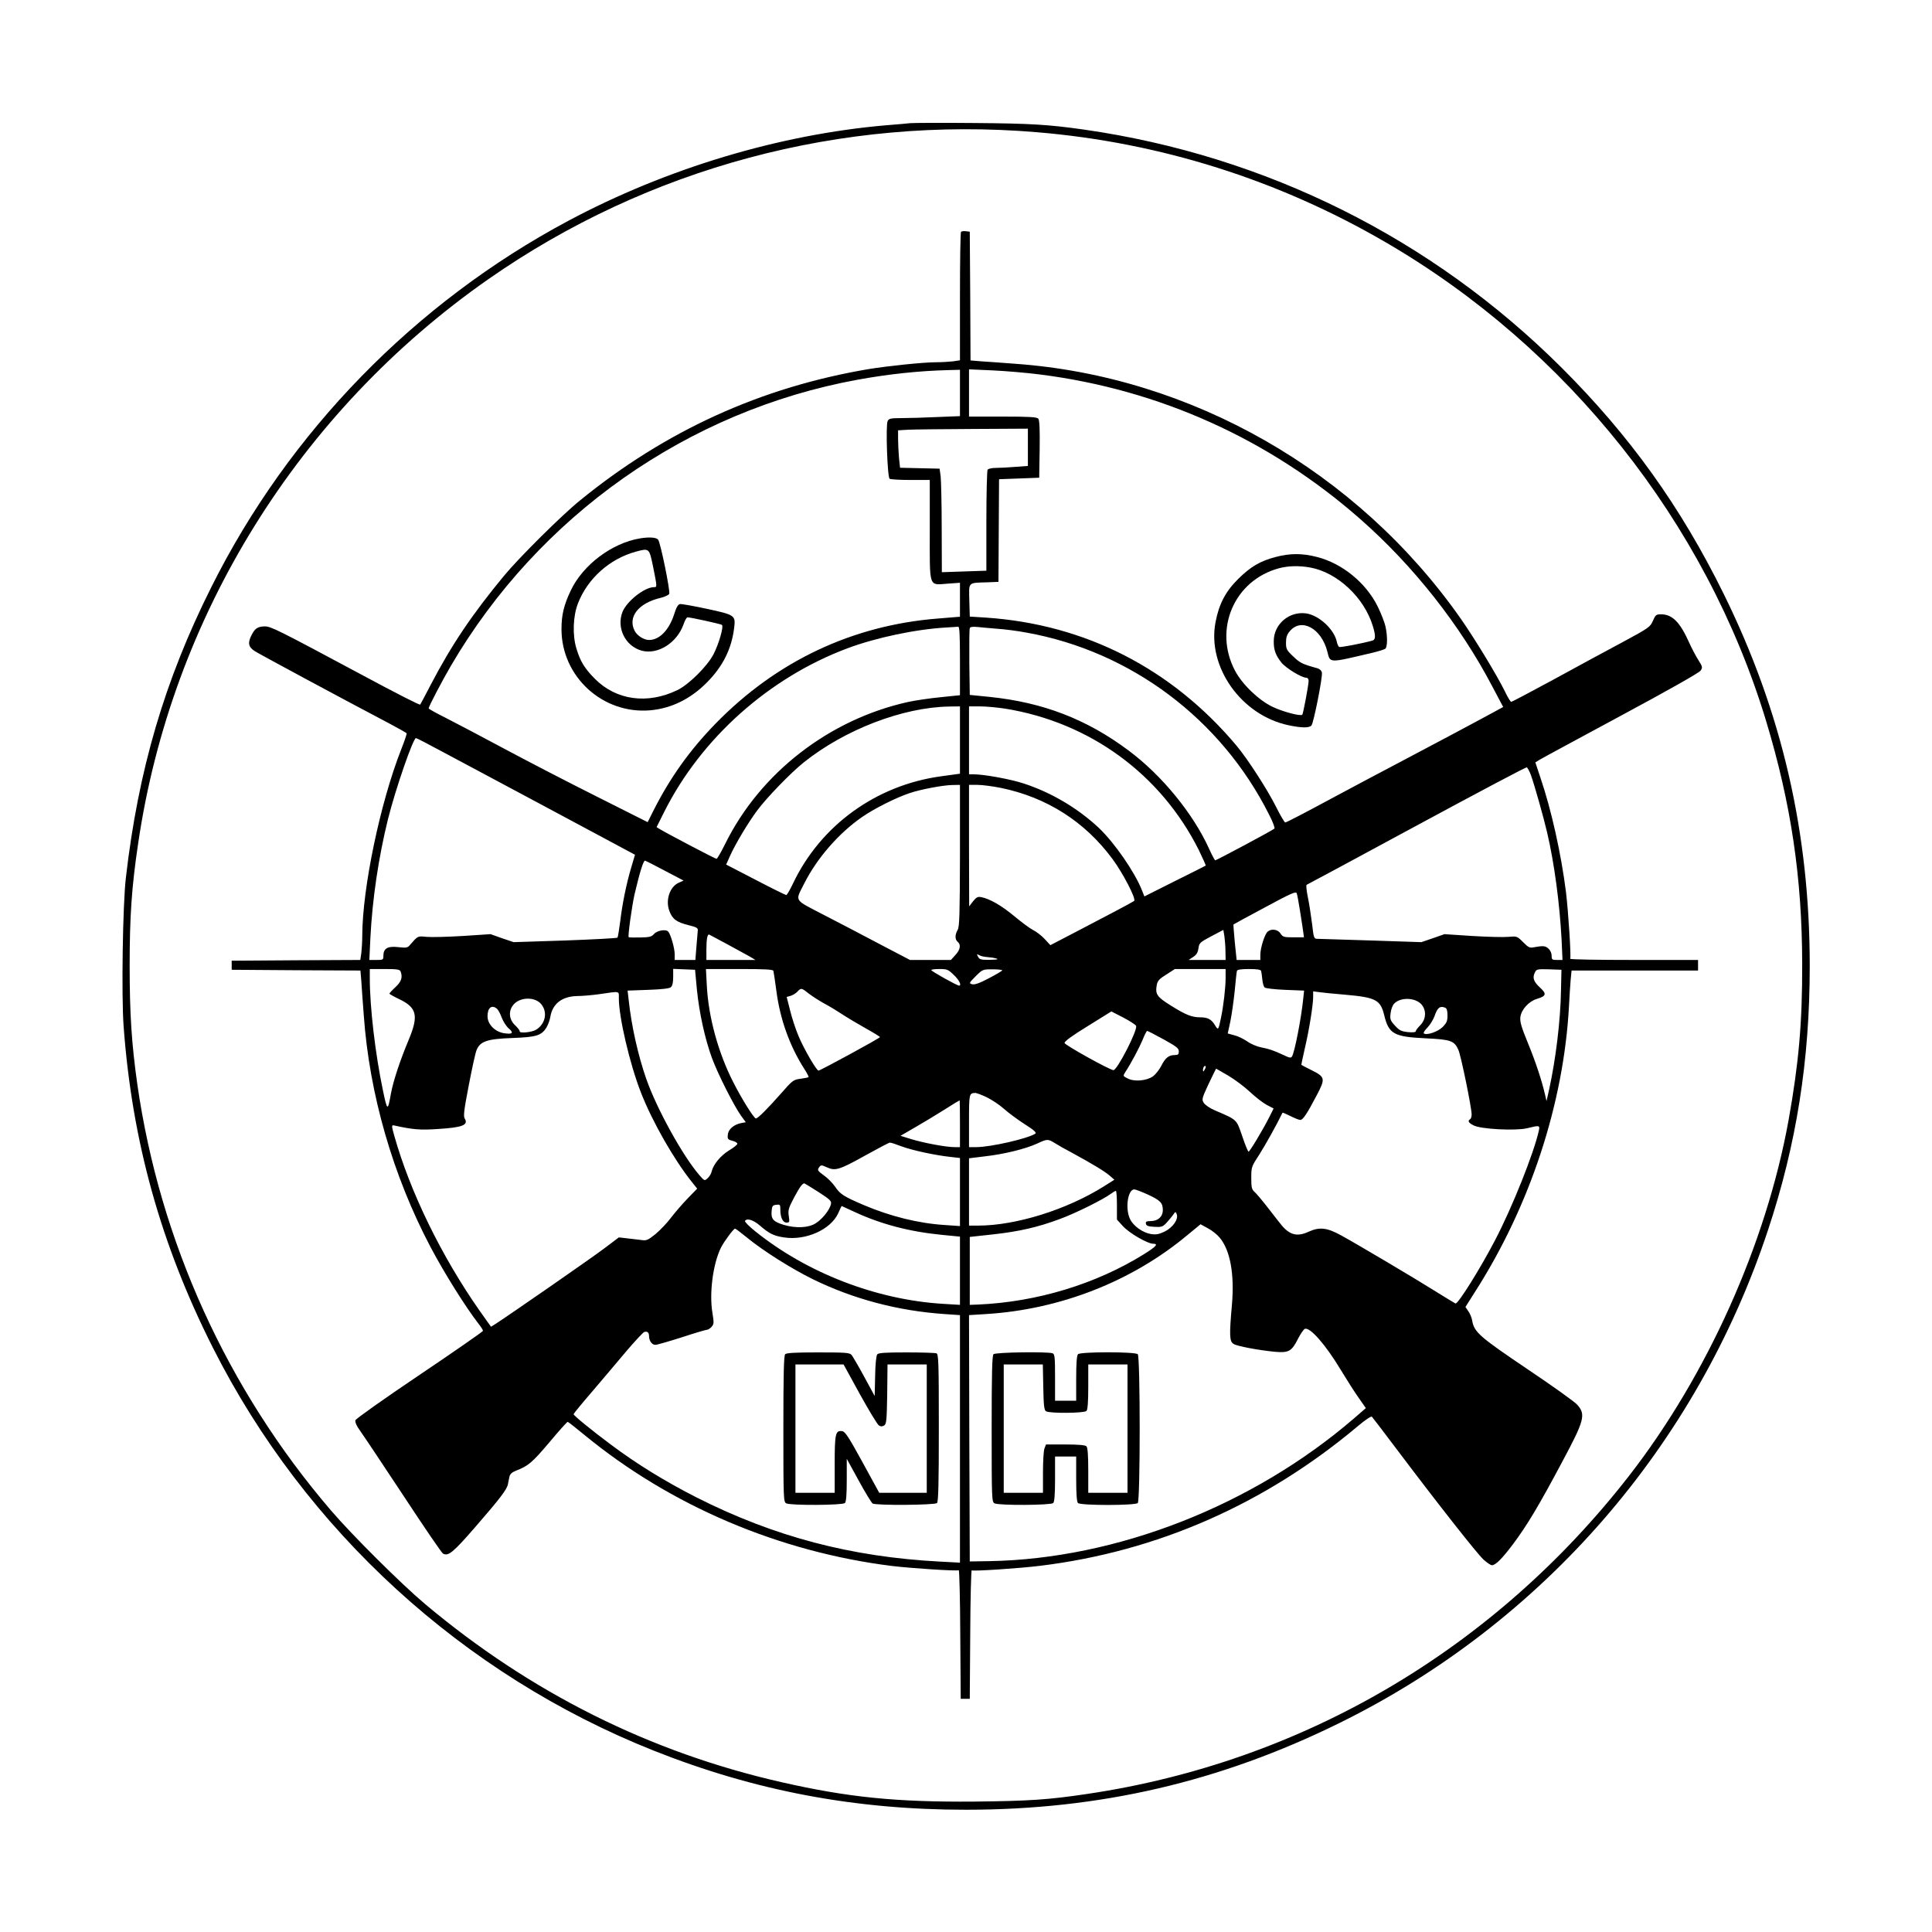 <?xml version="1.0" standalone="no"?>
<!DOCTYPE svg PUBLIC "-//W3C//DTD SVG 20010904//EN"
 "http://www.w3.org/TR/2001/REC-SVG-20010904/DTD/svg10.dtd">
<svg version="1.0" xmlns="http://www.w3.org/2000/svg"
 width="1280pt" height="1280pt" viewBox="0 0 1280 1280"
 preserveAspectRatio="xMidYMid meet">
<g transform="translate(0,1280) scale(0.1,-0.1)"
fill="#000000" stroke="none">
<path d="M6030 11984 c-19 -2 -91 -9 -160 -14 -706 -61 -1453 -285 -2105 -633
-1017 -543 -1851 -1398 -2365 -2427 -309 -616 -484 -1212 -566 -1925 -21 -178
-30 -784 -15 -985 56 -762 247 -1447 592 -2130 611 -1210 1658 -2166 2919
-2668 672 -267 1333 -392 2070 -392 887 0 1684 185 2475 575 1346 663 2366
1837 2839 3267 188 567 276 1123 276 1748 0 884 -184 1682 -570 2465 -284 577
-622 1048 -1075 1500 -858 855 -1957 1403 -3160 1576 -239 34 -355 41 -730 44
-214 2 -406 1 -425 -1z m840 -60 c816 -68 1601 -316 2310 -729 1206 -701 2123
-1857 2521 -3172 166 -550 238 -1039 239 -1609 1 -391 -23 -659 -90 -1034
-148 -818 -538 -1689 -1055 -2355 -895 -1152 -2163 -1898 -3590 -2110 -261
-39 -384 -47 -750 -51 -517 -4 -835 28 -1275 128 -873 198 -1664 593 -2364
1181 -159 134 -485 458 -625 622 -687 802 -1132 1783 -1281 2820 -38 268 -51
468 -51 785 0 327 13 522 56 810 220 1504 1062 2861 2320 3740 1058 739 2340
1083 3635 974z"/>
<path d="M6367 11264 c-4 -4 -7 -197 -7 -429 l0 -422 -46 -7 c-26 -3 -77 -6
-113 -6 -83 0 -322 -25 -444 -45 -714 -120 -1347 -408 -1915 -871 -121 -98
-404 -379 -503 -499 -210 -254 -348 -458 -487 -725 -36 -69 -66 -126 -68 -128
-3 -5 -162 76 -394 201 -551 295 -595 317 -636 317 -46 -1 -65 -13 -87 -57
-27 -52 -22 -79 21 -107 33 -21 590 -321 889 -478 62 -33 115 -63 117 -66 2
-4 -14 -52 -36 -107 -139 -354 -257 -917 -258 -1236 0 -36 -3 -87 -6 -112 l-7
-47 -426 -2 -426 -3 0 -30 0 -30 427 -3 426 -2 6 -73 c2 -39 10 -139 16 -222
37 -524 193 -1065 444 -1540 91 -172 233 -398 317 -506 16 -20 29 -41 29 -46
0 -5 -189 -136 -419 -291 -238 -160 -422 -291 -426 -301 -4 -13 7 -38 36 -78
23 -32 151 -224 285 -427 134 -204 250 -374 259 -379 35 -19 66 6 212 174 165
190 211 250 218 285 3 13 7 36 10 50 4 18 17 30 43 40 82 32 106 52 219 185
64 77 120 139 124 139 3 0 53 -39 110 -86 570 -469 1290 -776 2039 -869 135
-16 430 -35 442 -28 4 2 9 -189 10 -424 l3 -428 30 0 30 0 3 428 c1 235 6 426
10 423 11 -7 313 13 452 30 778 95 1492 409 2108 927 47 40 87 66 91 61 5 -5
73 -94 152 -199 283 -376 547 -711 587 -747 23 -21 48 -38 56 -38 24 0 65 40
139 138 95 127 171 254 327 547 148 276 157 313 100 378 -16 19 -165 125 -330
236 -316 213 -353 245 -366 320 -3 20 -15 49 -26 64 l-19 28 60 95 c367 571
591 1252 626 1899 3 61 8 138 11 173 l6 62 419 0 419 0 0 35 0 35 -426 0
c-234 0 -423 3 -421 8 7 12 -12 307 -28 442 -32 253 -96 542 -169 757 l-34
102 31 19 c18 11 261 142 541 293 307 165 514 282 523 296 14 21 13 26 -15 70
-17 27 -44 78 -61 116 -61 136 -112 187 -186 187 -33 0 -37 -4 -54 -43 -18
-41 -26 -47 -202 -142 -101 -54 -307 -165 -456 -247 -150 -81 -276 -148 -281
-148 -4 0 -23 30 -41 68 -54 110 -197 345 -293 483 -684 976 -1785 1606 -2953
1689 -82 6 -183 14 -222 16 l-73 6 -2 426 -3 427 -25 3 c-14 2 -29 0 -33 -4z
m-7 -1067 l0 -154 -152 -6 c-83 -4 -189 -7 -234 -7 -72 0 -85 -3 -93 -19 -14
-26 -2 -373 13 -383 6 -4 68 -8 139 -8 l127 0 0 -329 c0 -393 -9 -367 117
-358 l83 6 0 -112 0 -113 -147 -12 c-567 -45 -1070 -283 -1474 -698 -171 -176
-299 -356 -409 -573 l-39 -78 -338 170 c-186 93 -462 236 -613 317 -151 81
-326 173 -387 204 -62 31 -113 59 -113 63 0 12 91 186 148 283 582 994 1568
1688 2692 1894 209 38 408 59 603 64 l77 2 0 -153z m530 122 c790 -100 1519
-428 2121 -957 353 -310 663 -703 877 -1112 l71 -134 -57 -31 c-85 -47 -506
-271 -672 -358 -80 -42 -271 -143 -425 -226 -154 -83 -284 -151 -290 -150 -5
0 -32 46 -60 102 -55 111 -189 319 -262 406 -429 511 -1002 804 -1658 849
l-110 7 -3 107 c-3 124 -11 116 118 120 l75 3 2 340 2 340 133 5 133 5 3 189
c2 130 -1 193 -9 202 -9 11 -57 14 -235 14 l-224 0 0 156 0 157 158 -7 c86 -4
227 -16 312 -27z m-80 -483 l0 -123 -82 -6 c-46 -4 -104 -7 -130 -7 -26 0 -50
-5 -55 -12 -4 -7 -8 -161 -8 -341 l0 -328 -147 -5 -148 -5 -1 293 c0 161 -4
316 -7 343 l-7 50 -131 3 -131 3 -7 67 c-3 37 -6 93 -6 124 l0 57 68 4 c37 2
230 4 430 5 l362 2 0 -124z m-450 -1414 l0 -228 -127 -13 c-71 -7 -168 -21
-218 -32 -522 -116 -979 -470 -1211 -941 -27 -54 -52 -98 -57 -98 -8 0 -332
170 -374 196 l-23 14 51 102 c245 487 693 888 1214 1083 190 71 455 127 660
138 33 2 66 4 73 5 9 2 12 -49 12 -226z m250 212 c47 -3 132 -14 190 -25 692
-124 1291 -573 1609 -1208 24 -46 39 -87 34 -91 -11 -11 -384 -210 -392 -210
-3 1 -22 35 -41 78 -106 233 -313 486 -532 649 -279 209 -570 320 -923 356
l-130 13 -3 214 c-1 118 0 220 3 228 3 9 18 11 52 8 27 -3 86 -8 133 -12z
m-250 -737 l0 -223 -124 -17 c-430 -58 -799 -325 -982 -710 -20 -42 -40 -77
-45 -77 -4 0 -96 45 -203 101 l-195 101 25 56 c33 75 121 223 181 303 64 86
222 249 307 317 272 218 657 366 964 371 l72 1 0 -223z m300 208 c561 -91
1030 -434 1282 -936 27 -56 48 -102 46 -104 -1 -1 -94 -48 -205 -103 l-201
-101 -17 42 c-46 118 -182 315 -286 413 -139 130 -315 234 -496 293 -87 29
-265 61 -332 61 l-31 0 0 225 0 225 73 0 c39 0 115 -7 167 -15z m-3726 -287
c94 -50 358 -191 586 -313 228 -122 476 -255 551 -295 l136 -73 -24 -81 c-34
-114 -60 -244 -74 -361 -7 -55 -15 -103 -18 -107 -4 -4 -160 -12 -347 -19
l-341 -11 -77 26 -76 27 -182 -12 c-100 -6 -208 -9 -241 -6 -62 6 -57 8 -113
-56 -13 -16 -25 -18 -75 -12 -70 8 -99 -8 -99 -57 0 -27 -2 -28 -46 -28 l-47
0 7 148 c13 256 54 533 117 787 50 199 166 535 185 535 4 0 84 -41 178 -92z
m7209 -154 c23 -64 83 -276 107 -379 48 -205 83 -469 96 -712 l6 -133 -36 0
c-33 0 -36 2 -36 28 0 32 -28 63 -56 63 -11 1 -36 -2 -56 -6 -34 -7 -40 -4
-77 33 -40 40 -41 40 -99 35 -32 -3 -140 0 -240 6 l-182 12 -77 -27 -76 -26
-331 11 c-182 6 -342 11 -356 11 -25 0 -26 3 -37 98 -7 54 -19 134 -28 177 -9
44 -13 81 -8 83 4 1 332 178 728 392 396 214 724 388 730 386 5 -1 18 -25 28
-52z m-3783 -531 c-1 -387 -3 -472 -15 -493 -19 -33 -19 -64 0 -80 23 -19 17
-52 -15 -87 l-30 -33 -135 0 -136 0 -197 103 c-108 57 -277 146 -375 196 -203
106 -190 85 -127 211 84 166 230 333 383 438 79 55 223 127 312 157 73 25 222
53 283 54 l52 1 0 -467z m271 447 c302 -62 555 -222 738 -469 70 -94 160 -267
145 -280 -5 -4 -65 -37 -134 -73 -69 -36 -192 -100 -273 -143 l-148 -77 -37
40 c-20 22 -55 49 -77 60 -22 11 -78 53 -125 92 -84 70 -162 115 -218 126 -24
5 -33 0 -55 -27 l-26 -34 -1 403 0 402 56 0 c31 0 100 -9 155 -20z m-2224
-550 l122 -64 -29 -13 c-62 -25 -93 -116 -65 -189 20 -54 48 -74 129 -94 51
-13 61 -18 59 -35 -1 -11 -5 -59 -9 -107 l-7 -88 -68 0 -69 0 0 38 c0 39 -25
127 -42 149 -15 19 -74 9 -95 -15 -15 -18 -30 -22 -91 -23 -39 -1 -74 0 -77 2
-6 7 21 203 39 284 35 148 59 226 70 223 6 -2 66 -32 133 -68z m4206 -265 c9
-55 18 -117 21 -137 l5 -38 -69 0 c-63 0 -71 2 -86 25 -18 28 -60 34 -85 13
-20 -16 -49 -109 -49 -154 l0 -34 -79 0 -78 0 -12 116 c-6 64 -10 118 -9 119
2 2 95 53 208 113 172 93 206 108 211 94 4 -9 13 -62 22 -117z m-494 -267 l1
-58 -122 0 -123 0 30 20 c22 14 31 29 35 57 5 36 10 40 85 80 l80 42 7 -42 c3
-23 7 -68 7 -99z m-3304 48 c61 -33 128 -70 150 -82 l40 -24 -162 0 -163 0 0
69 c0 69 7 105 19 99 3 -2 56 -30 116 -62z m1727 -87 c18 -1 44 -5 58 -9 18
-6 7 -8 -42 -9 -58 -1 -69 2 -78 20 -10 19 -10 20 9 10 11 -6 35 -11 53 -12z
m-3888 -95 c15 -39 5 -68 -34 -104 -22 -20 -40 -40 -40 -43 0 -3 30 -20 66
-37 116 -56 128 -109 63 -266 -59 -140 -104 -278 -119 -359 -21 -119 -24 -118
-53 21 -50 237 -87 550 -87 742 l0 62 99 0 c81 0 100 -3 105 -16z m1963 -119
c16 -159 54 -329 100 -455 39 -106 148 -321 194 -384 l30 -41 -32 -6 c-48 -10
-84 -41 -87 -77 -3 -28 0 -32 30 -40 18 -4 33 -13 33 -20 0 -6 -25 -26 -55
-44 -56 -34 -104 -93 -115 -139 -3 -15 -15 -35 -27 -45 -20 -19 -21 -18 -55
21 -110 127 -284 443 -352 639 -54 155 -98 351 -116 522 l-7 61 136 5 c90 3
140 9 150 17 11 9 16 31 16 68 l0 54 72 -3 73 -3 12 -130z m507 123 c2 -7 11
-68 20 -135 24 -185 88 -363 183 -512 19 -29 32 -55 30 -57 -2 -3 -26 -7 -53
-11 -47 -6 -53 -10 -129 -97 -91 -103 -154 -166 -167 -166 -13 0 -95 131 -153
246 -97 192 -161 425 -172 632 l-6 112 222 0 c169 0 222 -3 225 -12z m1195
-27 c36 -34 54 -71 35 -71 -13 0 -184 95 -184 103 0 4 24 7 54 7 50 0 58 -3
95 -39z m321 30 c0 -3 -40 -27 -88 -52 -62 -33 -94 -44 -111 -40 -22 6 -22 8
23 53 46 46 48 46 112 46 35 0 64 -3 64 -7z m1480 -50 c0 -64 -14 -186 -31
-266 -17 -81 -18 -82 -39 -48 -24 40 -48 53 -98 53 -56 0 -96 16 -195 78 -93
58 -104 75 -93 137 6 28 17 40 64 69 l56 36 168 0 168 0 0 -59z m235 47 c2 -7
6 -32 8 -56 2 -24 9 -48 15 -54 6 -6 65 -13 136 -16 l126 -5 -6 -56 c-13 -129
-57 -353 -74 -380 -7 -12 -17 -10 -56 9 -70 32 -93 40 -149 51 -27 5 -69 23
-91 39 -23 16 -61 35 -86 41 l-44 12 17 78 c9 43 22 134 29 201 6 68 13 129
15 136 3 8 28 12 80 12 52 0 77 -4 80 -12z m1987 -128 c-3 -201 -35 -460 -79
-660 l-17 -75 -9 40 c-21 92 -62 218 -114 344 -45 110 -54 142 -50 174 7 49
56 103 109 119 63 19 67 33 19 77 -42 39 -50 65 -30 102 9 18 19 19 92 17 l82
-3 -3 -135z m-4986 -21 c22 -17 68 -47 104 -67 36 -19 90 -52 120 -72 30 -20
99 -61 152 -91 54 -30 98 -57 98 -60 0 -7 -392 -220 -407 -222 -13 -1 -99 147
-133 230 -18 42 -43 118 -55 167 l-23 91 25 7 c14 4 34 16 45 27 25 27 28 27
74 -10z m-1256 -33 c0 -126 73 -438 147 -626 75 -192 218 -442 336 -590 l36
-45 -63 -65 c-35 -36 -84 -93 -110 -127 -26 -35 -72 -83 -103 -109 -53 -42
-60 -45 -97 -39 -23 3 -65 8 -94 11 l-52 6 -98 -74 c-79 -60 -624 -438 -723
-502 l-26 -16 -76 107 c-251 358 -460 786 -565 1159 -18 64 -18 71 -3 68 127
-28 174 -32 291 -24 163 10 205 26 179 69 -10 15 -5 56 26 217 21 110 44 216
52 236 24 59 69 75 239 81 158 6 191 16 225 70 10 18 22 49 25 70 15 88 78
136 179 138 33 0 101 6 150 13 136 20 125 22 125 -28z m4810 24 c206 -18 236
-34 261 -137 30 -123 64 -142 272 -152 171 -8 193 -16 220 -79 17 -39 87 -382
87 -425 0 -14 -4 -29 -10 -32 -18 -11 -11 -24 23 -41 47 -25 277 -37 354 -19
84 21 86 20 78 -17 -33 -148 -175 -505 -290 -725 -98 -188 -246 -425 -262
-419 -6 3 -63 37 -125 76 -143 90 -528 318 -634 376 -93 51 -142 56 -213 24
-75 -35 -124 -23 -178 40 -12 15 -53 66 -91 116 -38 49 -79 98 -91 108 -18 16
-21 30 -21 92 0 72 1 75 54 156 40 63 117 201 153 276 0 2 24 -8 52 -22 28
-14 57 -26 66 -26 17 0 44 40 110 166 57 109 55 119 -38 165 -34 17 -63 32
-65 34 -1 1 9 49 22 106 29 122 56 291 56 344 l0 37 38 -5 c20 -3 98 -11 172
-17z m-5325 -62 c44 -52 30 -129 -31 -169 -29 -19 -116 -27 -111 -11 1 5 -13
23 -30 39 -42 39 -46 97 -10 138 43 50 141 52 182 3z m5833 -3 c34 -40 30 -98
-8 -137 -16 -16 -30 -34 -30 -40 0 -7 -19 -9 -52 -6 -44 5 -57 11 -86 43 -31
34 -34 42 -29 82 3 26 13 54 25 65 43 43 140 39 180 -7z m-6127 -27 c9 -7 24
-34 33 -60 10 -26 31 -59 47 -72 35 -30 24 -40 -34 -31 -60 11 -107 60 -107
112 0 56 27 78 61 51z m6283 6 c11 -4 16 -19 16 -51 0 -37 -5 -50 -33 -78 -31
-31 -109 -57 -124 -41 -4 4 7 21 25 39 17 18 38 52 47 77 19 55 35 67 69 54z
m-2047 -121 c11 -28 -125 -293 -150 -293 -25 1 -322 166 -324 180 -2 10 51 49
154 112 l156 97 80 -41 c43 -23 81 -47 84 -55z m182 -89 c85 -47 101 -59 101
-80 0 -19 -5 -24 -26 -24 -40 0 -62 -17 -89 -69 -13 -27 -39 -59 -56 -72 -43
-30 -124 -37 -168 -14 -32 16 -32 16 -15 43 38 58 92 160 115 215 12 31 26 57
29 57 4 0 53 -25 109 -56z m272 -201 c-8 -15 -10 -15 -11 -2 0 17 10 32 18 25
2 -3 -1 -13 -7 -23z m156 -39 c42 -25 107 -73 143 -107 36 -34 86 -73 112 -87
l46 -24 -29 -58 c-43 -85 -129 -228 -137 -228 -4 0 -23 46 -42 103 -39 113
-31 106 -182 171 -31 13 -63 35 -72 48 -15 24 -14 29 31 126 27 56 49 102 50
102 1 0 37 -21 80 -46z m-1601 -143 c33 -16 85 -50 114 -76 30 -27 92 -73 139
-103 63 -40 80 -56 70 -63 -51 -33 -297 -89 -391 -89 l-48 0 0 174 c0 179 1
183 40 185 8 1 42 -12 76 -28z m-176 -176 l0 -155 -37 0 c-56 0 -204 28 -286
53 l-71 22 95 55 c52 30 139 82 194 117 55 35 101 63 103 63 1 0 2 -70 2 -155z
m628 -128 c20 -13 73 -43 117 -66 134 -73 215 -122 247 -150 l31 -27 -68 -43
c-246 -155 -584 -261 -836 -261 l-59 0 0 223 0 223 106 13 c125 14 268 49 344
84 69 32 72 32 118 4z m-1015 -22 c70 -26 222 -59 325 -70 l62 -7 0 -225 0
-226 -101 7 c-174 11 -359 57 -536 132 -133 57 -157 72 -191 123 -16 23 -49
57 -74 74 -41 30 -44 35 -32 52 13 18 15 18 53 1 55 -25 82 -17 256 80 83 46
155 84 161 84 7 0 41 -11 77 -25z m-551 -302 c80 -52 88 -60 83 -82 -10 -39
-56 -97 -100 -125 -47 -31 -131 -35 -213 -11 -68 21 -84 38 -80 89 3 36 6 41
31 44 25 3 27 1 27 -32 0 -52 16 -86 41 -86 19 0 21 4 15 43 -6 39 -2 53 35
123 37 69 54 93 68 94 2 0 44 -26 93 -57z m2180 -16 c85 -39 102 -56 102 -104
0 -44 -32 -73 -81 -73 -27 0 -34 -4 -31 -17 2 -14 15 -19 56 -21 47 -3 55 0
80 26 15 16 34 40 44 53 15 23 17 23 24 5 13 -33 -25 -88 -79 -115 -38 -18
-56 -22 -91 -17 -55 9 -117 53 -139 99 -34 70 -15 197 28 197 8 0 47 -15 87
-33z m-202 -72 l0 -95 40 -44 c42 -46 163 -116 199 -116 38 0 22 -18 -61 -70
-319 -198 -709 -316 -1098 -333 l-55 -2 0 225 0 225 155 17 c172 19 296 47
445 103 99 36 286 129 335 166 14 10 28 19 33 19 4 0 7 -43 7 -95z m-1739 -44
c174 -81 363 -131 577 -152 l122 -12 0 -226 0 -226 -117 7 c-441 28 -897 205
-1239 480 -41 33 -72 64 -68 69 12 20 55 7 99 -31 61 -53 91 -68 158 -78 144
-23 310 51 360 159 12 27 22 49 23 49 1 0 39 -18 85 -39z m2420 -171 c70 -84
98 -241 81 -443 -18 -203 -17 -244 11 -261 24 -15 162 -41 274 -52 91 -8 111
3 153 87 17 33 37 62 45 65 34 13 137 -104 238 -272 40 -66 94 -151 120 -187
l46 -66 -77 -67 c-672 -579 -1573 -932 -2417 -947 l-130 -2 -3 816 -2 816 112
7 c492 30 969 217 1337 525 l85 70 49 -27 c27 -14 62 -42 78 -62z m-3135 3
c108 -89 297 -208 439 -278 270 -132 565 -210 873 -231 l102 -7 0 -820 0 -820
-132 7 c-591 31 -1098 165 -1613 425 -210 107 -397 222 -569 351 -129 96 -246
192 -246 201 0 3 57 73 128 155 70 83 172 202 226 267 55 64 106 119 114 122
20 7 32 -3 32 -26 0 -32 19 -59 42 -59 11 0 90 23 175 50 85 28 160 50 167 50
7 0 21 9 30 19 16 18 17 27 6 93 -22 131 4 327 57 433 21 41 83 125 93 125 4
0 38 -26 76 -57z"/>
<path d="M4240 9233 c-186 -31 -377 -175 -458 -344 -46 -97 -62 -162 -62 -257
0 -316 274 -565 588 -538 141 13 267 75 376 185 106 107 163 223 180 361 10
83 6 86 -179 126 -88 19 -168 33 -179 32 -14 -2 -25 -21 -40 -69 -34 -104 -97
-169 -166 -169 -34 0 -78 28 -95 60 -48 92 25 185 172 219 28 7 54 19 57 27 7
19 -58 340 -74 359 -12 15 -61 18 -120 8z m87 -188 c27 -135 27 -135 6 -135
-62 0 -178 -91 -208 -162 -43 -106 17 -229 127 -259 106 -28 232 51 276 173 9
27 21 48 27 48 21 0 220 -44 228 -50 13 -11 -21 -128 -56 -195 -41 -79 -164
-201 -239 -237 -198 -96 -406 -68 -548 76 -67 68 -95 113 -121 199 -27 88 -23
214 10 299 64 165 209 295 383 343 90 24 89 25 115 -100z"/>
<path d="M8452 9110 c-103 -27 -166 -64 -248 -145 -84 -83 -128 -166 -151
-288 -56 -296 171 -616 484 -682 86 -18 137 -19 152 -1 14 16 74 318 69 349
-2 13 -13 24 -28 29 -102 28 -118 36 -162 79 -44 41 -48 50 -48 91 0 35 6 54
26 77 76 90 209 18 248 -136 20 -78 4 -77 306 -6 36 9 71 20 78 25 15 12 15
86 1 148 -5 25 -28 83 -50 129 -77 158 -235 288 -404 331 -97 25 -178 25 -273
0z m229 -70 c180 -33 357 -199 414 -387 20 -64 19 -91 -2 -97 -68 -19 -214
-47 -221 -42 -5 3 -12 18 -15 33 -17 83 -117 176 -203 189 -112 16 -215 -71
-215 -183 -1 -58 12 -94 51 -143 29 -36 133 -100 164 -100 10 0 16 -8 16 -22
-1 -30 -36 -217 -42 -223 -11 -12 -130 20 -197 52 -92 44 -201 149 -249 240
-144 274 -5 598 291 678 63 17 136 18 208 5z"/>
<path d="M6582 3828 c-9 -9 -12 -133 -12 -495 0 -467 1 -483 19 -493 29 -15
374 -13 389 2 8 8 12 58 12 160 l0 148 70 0 70 0 0 -148 c0 -102 4 -152 12
-160 17 -17 379 -17 396 0 17 17 17 969 0 986 -17 17 -379 17 -396 0 -8 -8
-12 -58 -12 -160 l0 -148 -70 0 -70 0 0 154 c0 131 -2 155 -16 160 -31 12
-379 7 -392 -6z m330 -218 c2 -121 6 -153 18 -160 23 -15 253 -13 268 2 8 8
12 58 12 160 l0 148 130 0 130 0 0 -425 0 -425 -130 0 -130 0 0 148 c0 102 -4
152 -12 160 -8 8 -54 12 -140 12 l-128 0 -10 -26 c-6 -14 -10 -86 -10 -160 l0
-134 -130 0 -130 0 0 425 0 425 129 0 130 0 3 -150z"/>
<path d="M5202 3828 c-9 -9 -12 -133 -12 -495 0 -467 1 -483 19 -493 29 -15
374 -13 389 2 8 8 12 57 12 153 l0 140 79 -144 c43 -79 85 -147 92 -152 22
-14 413 -11 427 3 9 9 12 134 12 499 0 435 -2 488 -16 493 -9 3 -98 6 -199 6
-139 0 -185 -3 -193 -13 -7 -8 -13 -69 -14 -145 l-3 -131 -69 127 c-38 70 -76
135 -84 145 -13 15 -37 17 -222 17 -147 0 -209 -3 -218 -12z m495 -265 c60
-108 116 -201 126 -207 12 -8 22 -8 35 0 15 10 17 33 20 208 l2 196 130 0 130
0 0 -425 0 -425 -158 0 -157 0 -111 203 c-91 166 -115 203 -134 205 -45 7 -50
-16 -50 -220 l0 -188 -130 0 -130 0 0 425 0 425 159 0 160 0 108 -197z"/>
</g>
</svg>
